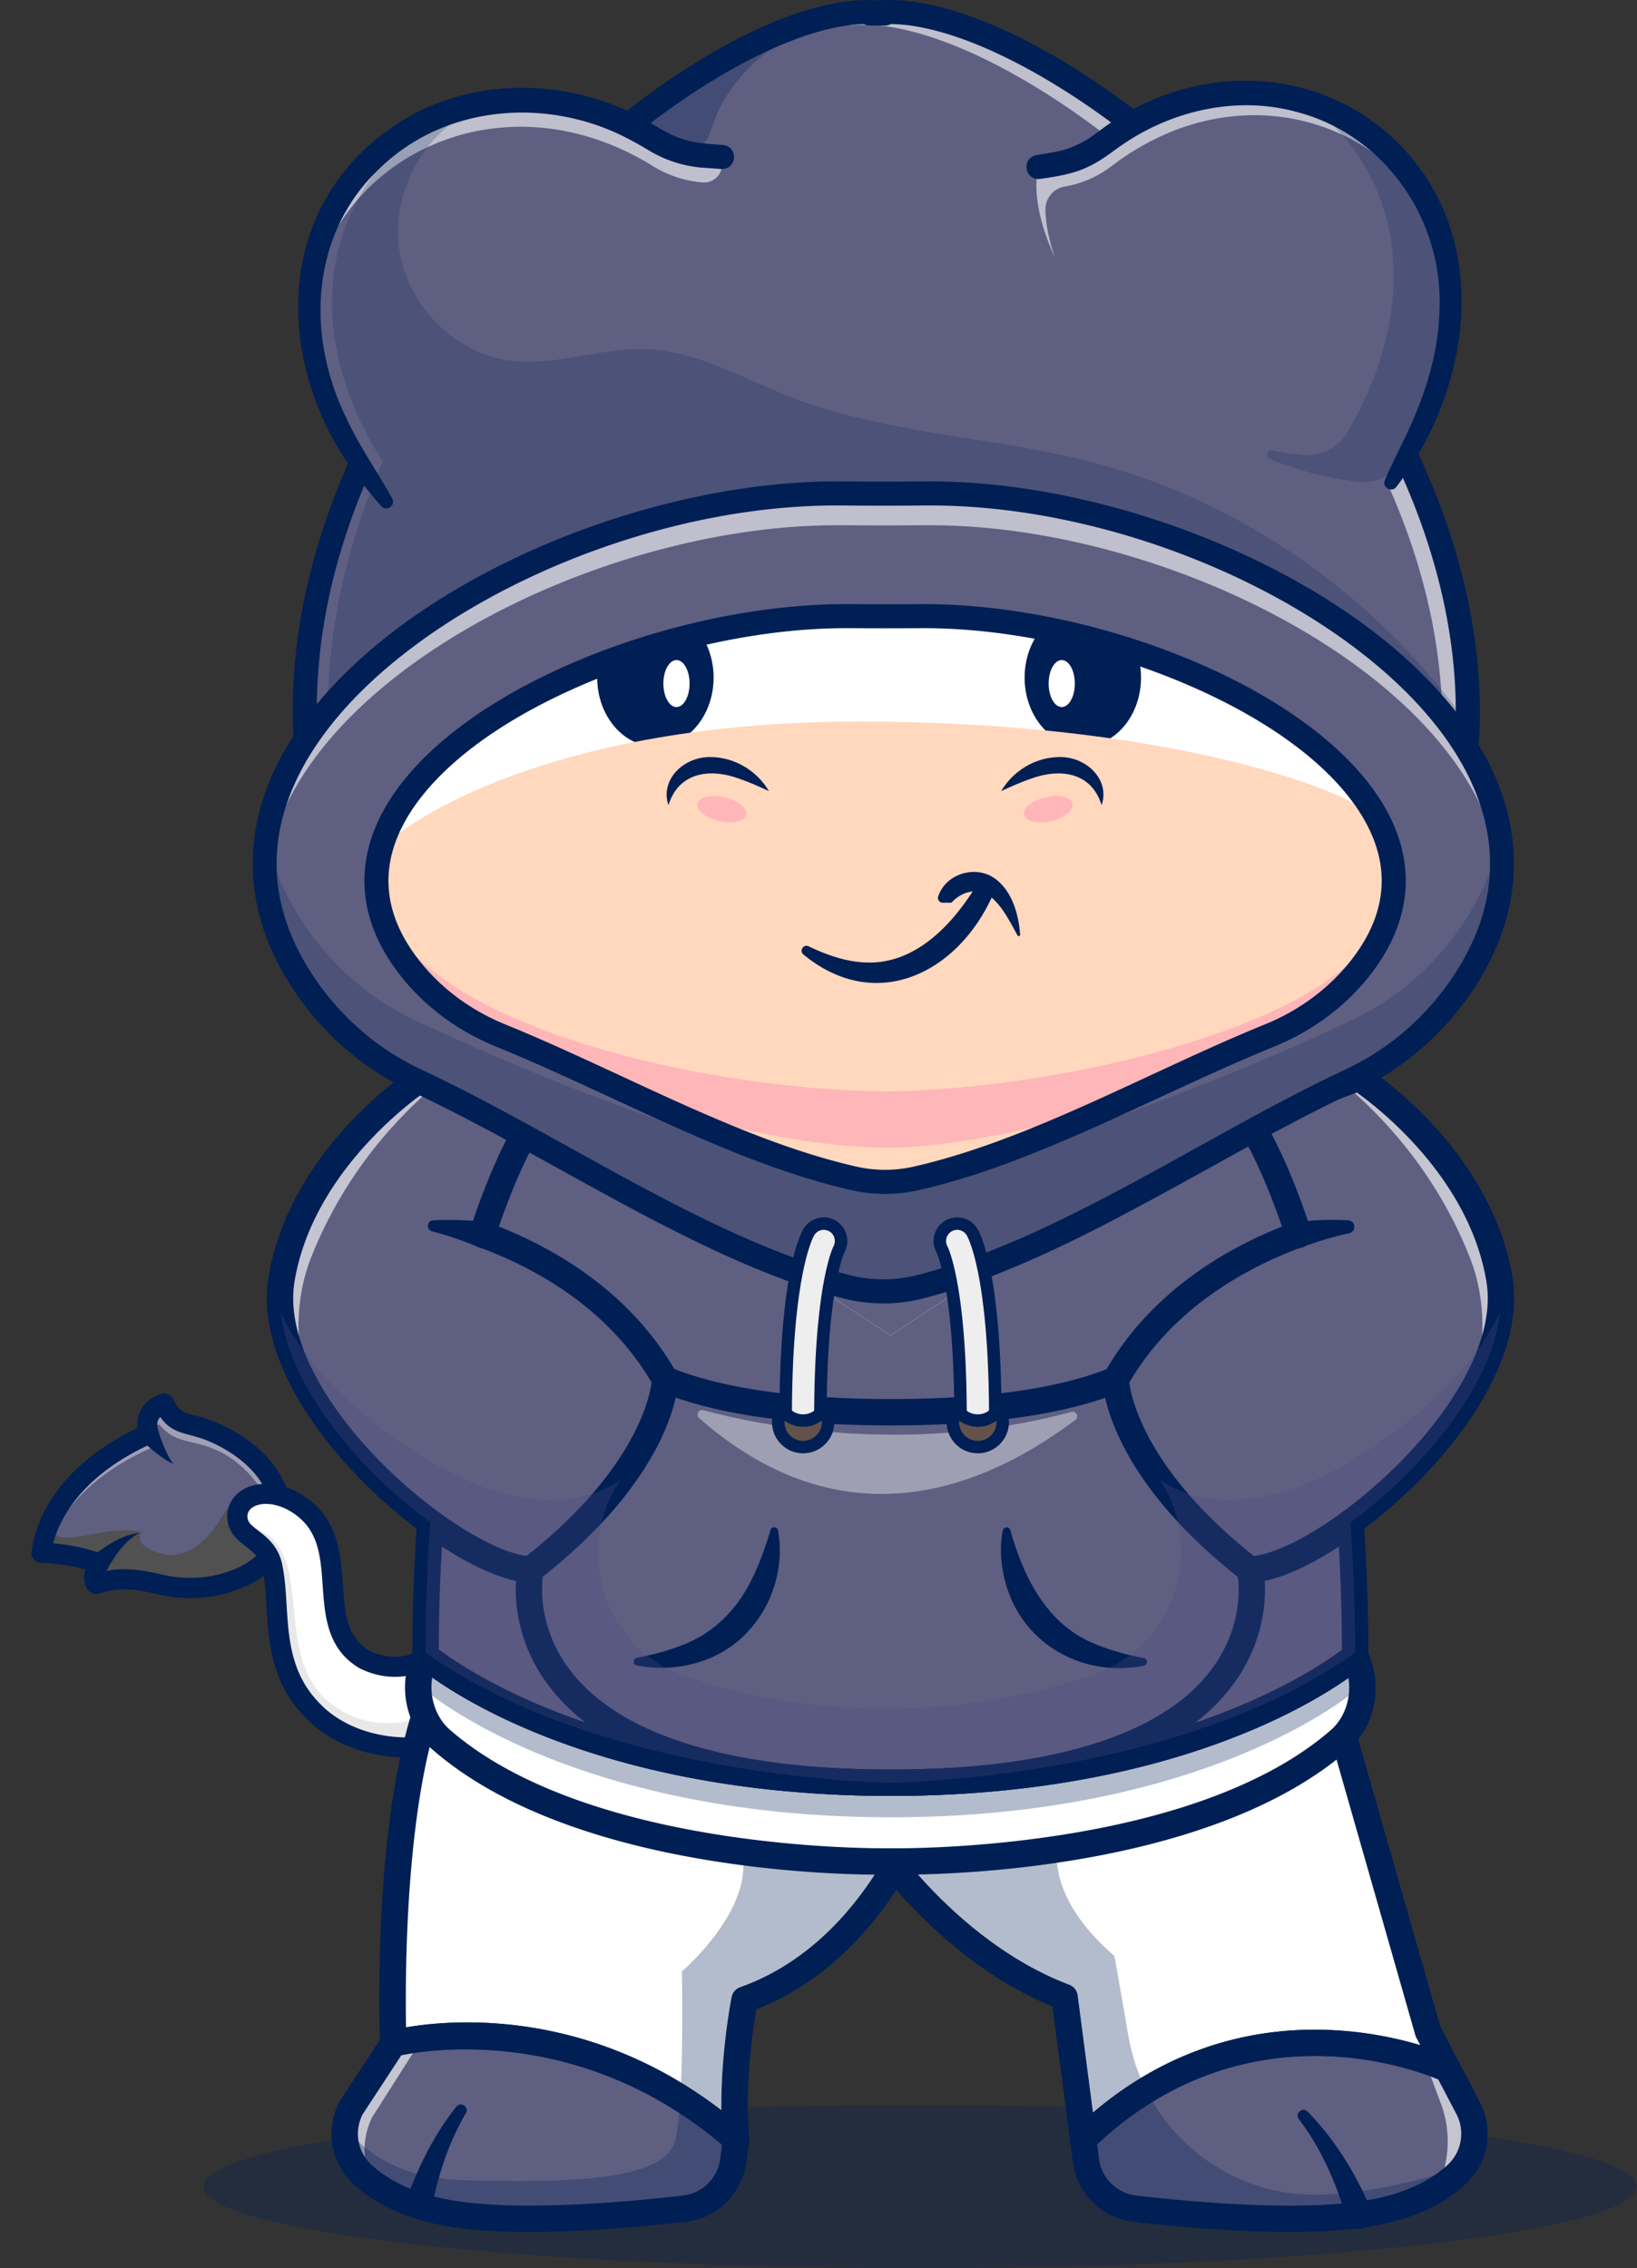 <svg xmlns="http://www.w3.org/2000/svg" width="433" height="600" fill="none"><rect width="100%" height="100%" fill="#333333" stroke="none"/><path fill="#C4612B" d="M58.108 379.626c12.468 6.116 16.248 14.952 16.533 20.73.226 4.575-.645 9.141-5.13 13.229-4.727 4.31-14.99 8.172-26.491 5.706-4.692-1.006-10.6-2.699-17.576-.268-1.006-1.329-.526-3.267.731-5.402-3.683-1.398-8.134-2.561-15.219-2.882-.072-.005 1.152-19.314 28.41-31.422-1.316-4.047.592-6.912 4.048-8.051 3.263 6.806 6.333 4.258 14.694 8.358z"/><path fill="#C4612B" d="M69.509 413.583c-4.724 4.308-14.988 8.175-26.485 5.706-4.68-.998-10.564-2.691-17.512-.292-.024.005-.054.015-.072.02a2.7 2.7 0 0 1-.356-.643c-.227-.615-.227-1.315-.058-2.077.195-.83.602-1.736 1.153-2.676-3.686-1.396-8.137-2.566-15.219-2.884-.005-.02.009-.428.126-1.144.015-.118.043-.247.07-.392q.131-.72.39-1.722c.039-.133.072-.274.115-.42.092-.303.186-.621.295-.964.046-.15.101-.306.157-.461.362-1.06.834-2.24 1.447-3.521 3.204-6.674 10.29-15.897 25.809-22.8-1.313-4.045.593-6.909 4.05-8.052 3.262 6.812 6.33 4.262 14.697 8.362 10.317 5.068 14.685 11.989 16.04 17.497l.01.013c.283 1.144.437 2.228.481 3.222.222 4.573-.645 9.139-5.132 13.226z"/><path fill="#5F5F82" d="M69.509 413.583c-4.724 4.308-14.988 8.175-26.485 5.706-4.68-.998-10.564-2.691-17.512-.292-.024.005-.054.015-.072.02a2.7 2.7 0 0 1-.356-.643c-.227-.615-.227-1.315-.058-2.077.195-.83.602-1.736 1.153-2.676-3.686-1.396-8.137-2.566-15.219-2.884-.005-.02.009-.428.126-1.144.015-.118.043-.247.07-.392q.131-.72.39-1.722c.039-.133.072-.274.115-.42.092-.303.186-.621.295-.964.046-.15.101-.306.157-.461.362-1.06.834-2.24 1.447-3.521 3.204-6.674 10.29-15.897 25.809-22.8-.038-.119-.075-.231-.106-.347-.428-1.494-.4-2.817-.016-3.944l.086-.236c.62-1.57 1.952-2.724 3.742-3.402q.17-.064.347-.123c3.261 6.811 6.329 4.262 14.696 8.362 10.317 5.068 14.685 11.988 16.04 17.497l.01.012a16.6 16.6 0 0 1 .481 3.223 22 22 0 0 1-.062 3.279c-.339 3.451-1.661 6.842-5.072 9.947z"/><path fill="#fff" d="M39.258 378.967q-.027.195-.032.412c.047-.019.096-.045.143-.064-.042-.116-.074-.235-.111-.348M74.58 403.638c-1.1-1.826-2.147-3.243-3.053-5.317-2.182-5.01-7.132-11.225-13.268-14.234-7.766-3.817-11.269-1.617-16.154-7.274-2.044.67-2.666.572-2.845 2.155-.428-1.494-.4-2.817-.015-3.943l.085-.237c.62-1.57 1.952-2.724 3.742-3.402.111-.036.223-.077.345-.116l.002-.007c3.261 6.811 6.33 4.262 14.696 8.362 10.318 5.068 14.686 11.989 16.04 17.497l.01.013a16.5 16.5 0 0 1 .482 3.222 22 22 0 0 1-.063 3.28zM13.558 402.112c-2.405 5.005-2.633 8.564-2.607 8.626.428.019.843.046 1.253.068a32 32 0 0 1 1.898-4.955c3.209-6.675 10.284-15.897 25.813-22.794-.474-1.456-.729-2.673-.692-3.68-15.424 6.892-22.469 16.087-25.663 22.733z" opacity=".4"/><path fill="#515151" d="M69.509 413.583c-4.724 4.308-14.988 8.175-26.485 5.706-4.68-.998-10.564-2.691-17.511-.292-.025.005-.055.015-.073.02a2.6 2.6 0 0 1-.356-.643c-.227-.615-.234-1.317-.058-2.077.195-.83.602-1.736 1.154-2.676-3.687-1.396-8.138-2.566-15.22-2.884-.005-.02.009-.428.126-1.144.015-.118.044-.247.07-.392q.131-.72.391-1.722c.038-.133.071-.274.114-.42.092-.303.186-.621.295-.964.046-.15.101-.306.157-.461.362-1.06.834-2.24 1.447-3.521-.144 3.438 1.42 4.943 4.81 4.641 6.782-.603 12.46-2.904 19.046-1.478-2.568 4.245 6.675 6.623 9.356 5.993 10.514-2.467 12.245-13.681 17.079-16.257 6.256-3.332 10.304 2.118 10.31 2.12a16.5 16.5 0 0 1 .482 3.222c.221 4.573-.646 9.139-5.133 13.227z"/><path fill="#001F54" d="M59.742 421.514c-5.065 1.357-11.017 1.725-17.28.385l-1.274-.281c-4.319-.959-9.214-2.046-14.866-.076a2.675 2.675 0 0 1-3-.906c-.836-1.102-1.5-2.855-.751-5.429-2.762-.83-6.392-1.561-11.734-1.803a2.67 2.67 0 0 1-2.5-2.17c-.035-.191.407-20.3 28-33.452-.383-4.139 1.935-7.623 6.247-9.044 1.282-.404 2.656.171 3.237 1.378 1.553 3.24 2.605 3.517 5.728 4.341 1.996.526 4.48 1.182 7.737 2.779 16.055 7.875 17.853 19.588 18.022 22.991.2 4.052-.203 10.05-5.996 15.332-2.704 2.465-6.73 4.662-11.565 5.958zm-31.59-5.963c5.584-1.049 10.456.034 14.192.864l1.235.272c10.334 2.215 19.756-1.074 24.137-5.071 3.23-2.945 4.506-6.273 4.265-11.13-.131-2.666-1.608-11.877-15.046-18.467-2.78-1.363-4.89-1.92-6.748-2.411-2.912-.769-5.496-1.45-7.784-4.76-.851.861-1.016 2.067-.503 3.644a2.664 2.664 0 0 1-1.453 3.259c-19.845 8.816-25.037 21.263-26.375 26.521 6.27.546 10.23 1.787 13.048 2.857a2.666 2.666 0 0 1 1.353 3.84q-.181.31-.32.58z"/><path fill="#001F54" d="M41.606 377.873c1.12 3.22 2.228 6.594 4.216 9.408-3.279-1.589-5.99-4.104-8.697-6.521l4.48-2.889zM24.122 411.921c3.774-2.935 7.935-5.864 12.764-6.432-3.913 2.117-6.51 6.095-8.659 9.833z"/><path fill="#fff" d="M128.052 416.993c-2.904 11.368-14.898 29.98-31.58 22.025-15.56-9.07-.65-32.589-19.675-42.274-7.772-3.603-13.91-.471-14.007 4.243-.123 5.909 7.346 5.754 9.154 12.978 2.549 11.179-1.056 26.73 10.86 38.661 13.319 13.858 44.253 14.754 60.386-10.293l-15.136-25.341z"/><path fill="#fff" d="M64.373 405.022c2.258 2.442 6.303 3.876 7.569 8.939 2.55 11.177-1.06 26.726 10.866 38.66 13.316 13.856 44.25 14.754 60.381-10.293l-15.134-25.343c-1.957 7.648-8.018 18.575-16.857 22.485-4.303 1.905-9.265 2.146-14.729-.458-15.555-9.071-.649-32.587-19.67-42.271-7.775-3.605-13.912-.47-14.009 4.237-.038 1.777.605 2.999 1.583 4.044"/><path fill="#E8E8E8" d="M71.942 413.966c2.55 11.176-1.06 26.726 10.866 38.659 13.316 13.857 44.25 14.754 60.381-10.292l-15.134-25.343c-1.957 7.648-8.018 18.575-16.857 22.485.224 2.551 1.007 5.878 3.23 9.159 3.707 5.47-15.56 12.658-28.388.759-13.822-12.829-2.596-39.541-18.438-44.951-1.2-.408-2.267-.183-3.228.58 2.258 2.442 6.303 3.876 7.569 8.94z"/><path fill="#001F54" d="M119.163 463.444a44.3 44.3 0 0 1-7.206 1.3c-11.963 1.16-23.871-2.777-31.075-10.273-9.142-9.152-9.814-20.08-10.406-29.721-.226-3.686-.442-7.168-1.132-10.194-.66-2.635-2.34-3.929-4.286-5.431-2.238-1.726-5.025-3.875-4.936-8.196.057-2.758 1.507-5.224 3.974-6.766 3.596-2.246 8.76-2.185 13.818.161 11.437 5.821 12.143 15.941 12.765 24.872.52 7.434.967 13.861 7.037 17.463 4.375 2.056 8.651 2.137 12.707.236 7.3-3.418 13.093-12.932 15.041-20.563l5.164 1.318c-2.188 8.571-8.737 19.759-17.945 24.07-5.527 2.584-11.527 2.482-17.363-.301a3 3 0 0 1-.195-.103c-8.597-5.011-9.218-13.905-9.765-21.751-.6-8.608-1.12-16.042-9.777-20.451-3.935-1.822-7.07-1.425-8.665-.432-.657.41-1.443 1.151-1.468 2.354-.03 1.499.718 2.212 2.862 3.865 2.15 1.657 5.093 3.926 6.214 8.411.799 3.505 1.028 7.196 1.268 11.105.562 9.125 1.141 18.557 8.894 26.32 6.138 6.386 16.375 9.705 26.755 8.696 12.078-1.169 22.554-7.758 29.505-18.549l4.481 2.887c-6.441 10.001-15.601 16.811-26.266 19.668z"/><path fill="#001F54" d="M243.321 600c104.653 0 189.49-9.666 189.49-21.589s-84.837-21.589-189.49-21.589c-104.652 0-189.49 9.666-189.49 21.589S138.67 600 243.321 600" opacity=".3"/><path fill="#001F54" d="M286.494 569.434c-.927 0-1.85-.367-2.537-1.094a3.486 3.486 0 0 1 .141-4.931 3.494 3.494 0 0 1 4.938.137 3.484 3.484 0 0 1-.138 4.928l-.007.008a3.48 3.48 0 0 1-2.395.952z"/><path fill="#5F5F82" d="m194.689 565.944-.727 5.592a14.754 14.754 0 0 1-12.946 12.742c-15.751 1.809-44.158 4.281-61.986 1.233-11.248-1.919-18.422-6.044-22.932-10.079-5.032-4.495-6.358-11.849-3.222-17.828l11.145-17.024s47.23-12.614 90.668 25.364"/><path fill="#fff" d="m98.354 560.204 13.347-20.959c-4.869.584-7.677 1.332-7.677 1.332L92.879 557.6c-3.137 5.979-1.809 13.333 3.222 17.828a34 34 0 0 0 3.873 2.986c-4.22-5.088-4.564-11.716-1.618-18.21z" opacity=".64"/><path fill="#5F5F82" d="M385.085 575.432c-4.51 4.037-11.683 8.159-22.924 10.079-17.836 3.048-46.243.576-61.994-1.233a14.74 14.74 0 0 1-12.938-12.742l-.727-5.601c44.236-42.687 95.574-18.975 96.427-18.58l.008.008 5.37 10.237c3.137 5.979 1.817 13.333-3.222 17.828z"/><path fill="#fff" d="m388.31 557.601-5.37-10.237-.008-.008c-.17-.078-2.347-1.083-6.067-2.302l4.356 11.681c2.741 7.355 2.114 16.165-1.391 22.556a35 35 0 0 0 5.258-3.861c5.04-4.495 6.358-11.85 3.222-17.829" opacity=".64"/><path fill="#fff" d="M382.931 547.357c-.853-.395-52.192-24.109-96.428 18.58l-4.914-37.641c-23.651-8.934-40.461-28.674-44.923-34.33-8.16 13.909-21.068 28.39-39.719 35.01 0 0-3.846 19.432-2.259 36.969-43.438-37.98-90.668-25.364-90.668-25.364s-2.875-71.924 14.393-101.009c13.784-23.231 234.664 11.636 234.664 11.636l24.655 86.236 5.197 9.913z"/><path fill="#001F54" d="M387.213 573.084a15 15 0 0 1-2.125 2.346c-4.51 4.037-11.684 8.16-22.925 10.079-17.836 3.049-46.243.577-61.993-1.232a14.744 14.744 0 0 1-12.939-12.742l-.727-5.602-4.914-37.64c-23.651-8.935-40.461-28.675-44.923-34.331-8.16 13.91-21.068 28.39-39.719 35.01 0 0-3.846 19.433-2.259 36.969l-.727 5.592a14.756 14.756 0 0 1-12.946 12.742c-15.751 1.809-44.158 4.281-61.986 1.232-11.248-1.919-18.422-6.043-22.932-10.078a14.73 14.73 0 0 1-4.802-12.798c5.199 6.746 14.448 13.57 30.674 14.076 32.663 1.019 54.284-.506 56.701-10.768s1.691-44.417 1.691-44.417 40.657-34.646-6.595-49.933c-21.124-6.834-43.225-13.341-61.22-18.445 1.643-5.103 3.579-9.716 5.871-13.579 12.022-20.271 181.652 3.68 224.759 10.126l-52.104 18.682s-28.437 20.987 3.72 49.085l3.721 21.335c4.311 24.721 26.144 42.737 51.218 41.758 10.253-.401 22.608-2.602 37.483-7.473z" opacity=".3"/><path fill="#001F54" d="M140.06 590.429c-7.812 0-15.338-.408-21.619-1.482-10.224-1.746-18.525-5.418-24.671-10.918a18.196 18.196 0 0 1-3.986-22.051q.078-.149.17-.29l11.145-17.023a3.5 3.5 0 0 1 2.019-1.459c2.003-.534 49.537-12.651 93.865 26.11a3.49 3.49 0 0 1 1.164 3.077l-.727 5.592a18.214 18.214 0 0 1-16.008 15.758c-10.289 1.181-26.347 2.688-41.354 2.688zm-44.167-31.068a11.23 11.23 0 0 0 2.53 13.465c5.155 4.613 12.284 7.723 21.193 9.241 17.493 2.994 45.726.496 61.002-1.259a11.244 11.244 0 0 0 9.884-9.728l.483-3.724c-37.206-31.503-77.296-25.23-84.819-23.689l-10.273 15.692zM356.163 586.986c-2.596-9.327-6.677-18.597-12.576-26.358-1.19-1.499.922-3.39 2.276-2.031 7.389 7.511 12.832 16.548 16.939 26.245 1.679 4.665-5.267 6.921-6.641 2.144z"/><path fill="#001F54" d="M107.455 582.031c3.201-8.886 7.351-17.368 13.269-24.744 1.184-1.446 3.443.119 2.505 1.733-4.482 7.573-7.279 16.233-9.026 24.799-1.114 4.825-8.169 2.968-6.748-1.79zM341.127 590.43c-15.01 0-31.066-1.505-41.355-2.688a18.21 18.21 0 0 1-16.001-15.756l-.727-5.603a3.5 3.5 0 0 1 1.038-2.961c45.469-43.877 98.095-20.263 100.316-19.234q.517.239.931.629c.28.265.522.582.702.923l5.37 10.238a18.19 18.19 0 0 1-3.985 22.05c-6.147 5.5-14.444 9.174-24.664 10.918-6.281 1.074-13.813 1.483-21.623 1.483zm-50.936-23.185.5 3.842a11.24 11.24 0 0 0 9.876 9.724c15.274 1.754 43.51 4.251 61.008 1.259 8.905-1.52 16.033-4.63 21.184-9.241l.004-.004a11.22 11.22 0 0 0 2.455-13.604l-4.804-9.157c-7.492-3.129-51.335-19.097-90.223 17.179z"/><path fill="#001F54" d="M194.689 569.431a3.5 3.5 0 0 1-2.299-.862c-41.436-36.229-87.019-24.741-87.477-24.62a3.492 3.492 0 0 1-4.382-3.234c-.118-2.978-2.715-73.296 14.879-102.93 2.677-4.512 10.266-9.691 45.453-9.691h.031c20.152 0 47.195 1.719 80.373 5.107 56.387 5.756 111.801 14.467 112.354 14.555a3.49 3.49 0 0 1 2.811 2.487l24.555 85.893 5.031 9.596a3.49 3.49 0 0 1-4.556 4.787c-2.041-.944-50.471-22.672-92.538 17.924a3.48 3.48 0 0 1-3.575.782 3.49 3.49 0 0 1-2.307-2.843l-4.647-35.597c-19.587-7.988-34.342-22.835-41.315-30.865-7.444 11.417-19.366 24.733-37.048 31.626-.883 5.231-3.108 20.375-1.867 34.081a3.49 3.49 0 0 1-3.475 3.802zm41.975-78.956a3.49 3.49 0 0 1 2.739 1.328c4.438 5.624 20.685 24.641 43.418 33.228a3.49 3.49 0 0 1 2.227 2.812l4.052 31.028c33.745-28.701 70.22-22.733 86.568-17.849l-1.028-1.961a3.6 3.6 0 0 1-.266-.662l-24.04-84.09c-10.828-1.668-59.941-9.077-109.801-14.167-103.592-10.573-117.368-1.75-119.121 1.205-14.215 23.945-14.289 79.397-14.011 94.963 12.185-2.097 48.103-5.17 83.419 21.947-.18-15.176 2.567-29.271 2.705-29.964a3.48 3.48 0 0 1 2.255-2.61c19.032-6.755 31.101-21.937 37.875-33.485a3.49 3.49 0 0 1 3.009-1.723"/><path fill="#fff" d="M235.526 422.232c59.889 0 108.438-39.651 108.438-88.562s-48.549-88.561-108.438-88.561-108.439 39.65-108.439 88.561 48.55 88.562 108.439 88.562"/><path fill="#5F5F82" d="M396.81 347.015c-2.125 20.175-21.344 42.325-39.59 55.739.757 10.584 1.207 22.039 1.224 34.416v.964s-38.612 33.461-122.803 33.461h-.15c-84.287-.04-122.922-33.572-122.922-33.572v-.83c.031-12.393.473-23.872 1.248-34.472-12.292-9.037-25.017-22.046-32.663-35.744-3.642-6.525-6.13-13.216-6.857-19.7-.347-3.049-.307-6.059.189-8.982 5.584-33.011 37.293-53.249 37.293-53.249.964.317 2.322.783 4.085 1.439 4.93 1.824 13.019 5.118 24.519 10.695 20.452 9.922 51.709 27.087 95.155 56.093 43.469-28.976 74.736-46.092 95.203-55.998 15.751-7.623 25.097-10.964 28.699-12.133 2.299 1.509 31.786 21.438 37.151 53.155.482 2.844.538 5.758.221 8.72z"/><path fill="#fff" d="M186.049 373.048c13.666 3.715 53.506 12.271 97.326.46 1.301-.351 2.129 1.347 1.045 2.146-15.373 11.33-55.724 37.919-99.491-.515-.967-.849-.122-2.429 1.12-2.091" opacity=".4"/><path fill="#fff" d="M115.862 286.482c-10.142 8.414-24.551 23.415-33.508 45.999-4.59 11.565-4.053 23.548-1.2 34.497-3.642-6.525-6.13-13.216-6.857-19.7-.347-3.049-.307-6.059.189-8.982 5.584-33.011 37.293-53.248 37.293-53.248.964.316 2.322.782 4.085 1.438zM355.211 286.482c10.144 8.414 24.551 23.415 33.508 45.999 4.59 11.565 4.052 23.548 1.2 34.497 3.642-6.525 6.13-13.216 6.857-19.7.347-3.049.307-6.059-.189-8.982-5.584-33.011-37.293-53.248-37.293-53.248-.964.316-2.322.782-4.085 1.438z" opacity=".64"/><path fill="#001F54" d="M205.781 404.8c1.845 10.075-1.663 20.758-9.058 27.947-7.381 7.221-18.471 9.766-28.277 7.816a1.014 1.014 0 0 1 0-1.994c4.615-.929 8.993-2.064 12.983-3.775 8.089-3.369 13.842-9.558 17.601-17.393 1.927-3.89 3.436-8.177 4.756-12.603.21-1.05 1.793-1.057 1.994 0z"/><path fill="#5F5F82" d="M361.143 284.61s-.561.15-1.706.528c-3.601 1.17-12.946 4.51-28.699 12.134-20.466 9.905-51.731 27.024-95.202 55.998-43.447-29.007-74.704-46.173-95.156-56.094-15.617-7.575-24.946-10.931-28.603-12.133a37 37 0 0 0-1.794-.553s.086-19.977 31.361-10.318c36.984 11.43 94.199 56.75 94.199 56.757.008-.007 57.263-45.27 94.247-56.661 31.282-9.637 31.353 10.34 31.353 10.34z"/><path fill="#001F54" d="M235.535 344.168a3.5 3.5 0 0 1-1.939-.587c-44.806-29.917-76.252-34.295-94.741-43.265-15.594-7.567-24.895-10.882-28.169-11.958a35 35 0 0 0-1.61-.498 3.5 3.5 0 0 1-2.585-3.385c0-.318.111-7.849 6.67-12.666 6.355-4.668 16.182-4.994 29.212-.971 15.667 4.842 36.489 15.98 61.889 33.102a636 636 0 0 1 23.848 16.926c3.47 2.585 5.837 4.35 7.451 5.617 11.151-8.646 59.711-45.236 93.2-55.551 13.032-4.014 22.857-3.68 29.212.992 6.556 4.821 6.657 12.353 6.659 12.669a3.49 3.49 0 0 1-2.584 3.383c-.057.015-.557.155-1.514.471-3.263 1.059-12.504 4.331-28.276 11.962-18.54 8.972-50.036 13.339-94.789 43.17a3.5 3.5 0 0 1-1.934.585zm-121.582-62.074c4.651 1.589 13.751 5.056 27.949 11.945 18.418 8.934 49.524 13.112 93.635 42.448 35.404-23.509 66.914-29.401 93.68-42.356 14.564-7.05 23.804-10.503 27.959-11.918-.485-1.466-1.458-3.312-3.417-4.722-4.426-3.188-12.359-3.148-22.943.112-35.996 11.086-92.17 55.321-93.099 56.055a3.49 3.49 0 0 1-4.382-.023c-1.232-.98-56.994-44.991-93.024-56.127-10.581-3.268-18.515-3.314-22.943-.13-1.958 1.408-2.933 3.251-3.419 4.714z"/><path fill="#fff" d="M354.255 460.352c-38.992 33.826-118.774 32.065-118.774 32.065s-79.774 1.69-118.743-32.173c-6.052-5.27-7.891-14.574-4.266-22.039q.048-.096.096-.182s38.634 33.534 122.921 33.572c84.294.04 122.954-33.461 122.954-33.461l.095.189c3.617 7.465 1.778 16.77-4.281 22.031z"/><path fill="#001F54" d="M112.473 447.347q.048-.096.096-.181s38.635 33.533 122.921 33.571c84.294.04 122.954-33.461 122.954-33.461l.095.189a18.3 18.3 0 0 1 1.278 3.589c1.021-4.165.668-8.711-1.278-12.729l-.095-.189s-38.66 33.501-122.954 33.461c-84.286-.04-122.921-33.572-122.921-33.572q-.048.086-.096.182c-1.951 4.019-2.306 8.569-1.284 12.74a18.3 18.3 0 0 1 1.284-3.598z" opacity=".3"/><path fill="#001F54" d="M238.03 495.927c-1.322 0-2.192-.013-2.55-.021-4.266.084-81.761 1.097-121.031-33.029-7.265-6.327-9.415-17.344-5.115-26.198.086-.172.145-.286.204-.389a3.49 3.49 0 0 1 5.315-.905c.374.323 38.855 32.681 120.636 32.719h.145c81.698 0 120.146-32.288 120.525-32.614a3.5 3.5 0 0 1 2.961-.778 3.49 3.49 0 0 1 2.436 1.85l.1.199c4.315 8.9 2.155 19.913-5.115 26.226-35.998 31.229-104.067 32.94-118.513 32.94zm-2.55-7.001h.076c.786.017 78.897 1.324 116.41-31.21 3.814-3.31 5.54-8.764 4.699-13.849-12.029 8.488-50.797 31.214-121.027 31.214h-.153c-70.329-.033-109.129-22.825-121.154-31.326-.84 5.073.883 10.535 4.697 13.854 37.513 32.601 115.591 31.338 116.377 31.317zM235.536 344.739a3.5 3.5 0 0 1-1.939-.588c-42.566-28.42-73.074-33.136-91.869-42.429-2.189 3.924-6.43 12.391-10.808 25.896a3.489 3.489 0 1 1-6.639-2.152c6.635-20.468 12.946-29.862 13.211-30.253a3.49 3.49 0 0 1 4.407-1.176c18.418 8.935 49.525 13.685 93.635 43.021 35.404-23.51 66.914-29.973 93.68-42.929a3.49 3.49 0 0 1 4.407 1.179c.265.389 6.547 9.758 13.154 30.16a3.49 3.49 0 1 1-6.637 2.148c-4.356-13.448-8.572-21.886-10.754-25.804-18.844 9.294-49.397 13.997-91.914 42.337a3.5 3.5 0 0 1-1.936.586z"/><path fill="#001F54" d="M235.637 475.084h-.148c-44.452-.021-74.557-9.455-89.479-28.039-12.605-15.699-9.209-31.931-9.059-32.614a3.5 3.5 0 0 1 1.267-2.003c33.207-25.82 34.214-47.363 34.22-47.577a3.52 3.52 0 0 1 1.589-2.838 3.49 3.49 0 0 1 3.226-.315c13.538 5.561 33.146 8.387 58.28 8.4h.16c25.059 0 44.612-2.806 58.126-8.345a3.48 3.48 0 0 1 3.247.319 3.49 3.49 0 0 1 1.565 2.863c.006.189.994 21.732 34.182 47.585a3.5 3.5 0 0 1 1.263 2.003c.15.683 3.537 16.918-9.083 32.606-14.921 18.547-44.988 27.955-89.354 27.955zm-92.052-57.997c-.443 3.567-.929 14.734 7.976 25.724 13.391 16.528 42.412 25.275 83.932 25.294h.139c41.445 0 70.422-8.717 83.811-25.213 8.907-10.976 8.436-22.133 7.995-25.719-26.218-20.767-33.228-39.078-35.103-47.409-14.049 4.853-33.071 7.311-56.644 7.311h-.162c-23.649-.012-42.725-2.486-56.801-7.366-1.881 8.331-8.905 26.634-35.141 47.376z"/><path fill="#001F54" d="M267.251 404.832c3.548 12.527 9.701 24.943 22.334 30.018 3.99 1.717 8.37 2.857 12.987 3.79 1.066.193 1.066 1.813-.008 1.992-15.703 3.137-31.551-5.292-36.298-20.942a33.5 33.5 0 0 1-1.419-7.392c-.177-2.498-.124-4.957.412-7.466.118-.549.658-.9 1.208-.782.408.088.696.403.786.784zM140.36 418.666h-.1c-7.045-.199-17.439-4.985-28.512-13.136a3.49 3.49 0 0 1 4.137-5.62c9.662 7.112 19.077 11.626 24.57 11.781a3.49 3.49 0 0 1-.095 6.977zM175.929 368.412a3.49 3.49 0 0 1-3.039-1.77c-11.695-20.665-31.732-31.431-46.483-36.824a3.49 3.49 0 1 1 2.396-6.555c15.852 5.795 37.421 17.427 50.162 39.939a3.49 3.49 0 0 1-3.034 5.21z"/><path fill="#001F54" d="M114.853 322.806c4.634-.235 9.302.005 13.948.461a3.563 3.563 0 0 1 3.184 3.9c-.321 2.77-3.234 3.964-5.58 2.654-3.911-1.591-8.028-3.049-12.103-4.075-1.807-.51-1.296-3.068.551-2.94"/><path fill="#001F54" d="M235.64 475.085h-.152c-84.615-.04-123.589-33.022-125.207-34.426a3.5 3.5 0 0 1-1.202-2.636c.008-11.558.385-22.867 1.122-33.644-22.499-17.058-43.006-43.905-39.156-66.665 5.777-34.145 37.509-54.748 38.856-55.608a3.5 3.5 0 0 1 2.965-.374c4.233 1.391 13.637 4.838 29.039 12.309 18.418 8.934 49.524 12.158 93.634 41.495 35.405-23.51 66.914-28.447 93.681-41.403 16.161-7.82 25.763-11.214 29.141-12.311a3.49 3.49 0 0 1 2.992.4c3.373 2.213 33.11 22.579 38.677 55.49 3.855 22.766-16.673 49.628-39.198 66.697.738 10.888 1.108 22.224 1.101 33.726a3.5 3.5 0 0 1-1.204 2.635c-1.618 1.402-40.571 34.313-125.087 34.313zM116.06 436.34c7.102 5.386 45.638 31.732 119.43 31.767h.145c73.7 0 112.201-26.275 119.315-31.658-.03-11.428-.438-22.673-1.213-33.444a3.49 3.49 0 0 1 1.414-3.062c20.703-15.217 41.424-40.817 37.997-61.065-4.588-27.133-28.208-45.554-34.254-49.873-4.207 1.457-12.969 4.796-26.633 11.41-18.54 8.972-50.036 12.385-94.789 42.216a3.49 3.49 0 0 1-3.873 0c-44.806-29.916-76.253-33.341-94.741-42.311-13.526-6.561-22.318-9.929-26.547-11.407-5.947 4.231-29.773 22.708-34.386 49.965-3.423 20.242 17.277 45.827 37.957 61.032a3.5 3.5 0 0 1 1.414 3.066c-.778 10.663-1.192 21.879-1.234 33.366z"/><path fill="#001F54" d="M330.713 418.666a3.488 3.488 0 0 1-.097-6.977c5.491-.155 14.89-4.657 24.534-11.748a3.489 3.489 0 1 1 4.135 5.622c-11.052 8.129-21.429 12.904-28.47 13.103zM359.434 288.626a3.47 3.47 0 0 1-1.933-.585l-.122-.082a3.49 3.49 0 0 1 3.831-5.832l.162.106a3.49 3.49 0 0 1-1.938 6.393M295.142 368.411a3.491 3.491 0 0 1-3.033-5.21c12.738-22.508 34.304-34.142 50.154-39.937a3.49 3.49 0 0 1 2.396 6.555c-14.747 5.393-34.783 16.159-46.476 36.82a3.49 3.49 0 0 1-3.039 1.77z"/><path fill="#001F54" d="M356.861 326.234c-4.377.915-8.809 2.335-13.027 3.89-5.044 1.549-6.793-6.046-1.572-6.855 4.783-.469 9.587-.712 14.36-.443 2.001.119 2.188 3.02.24 3.408z"/><path fill="#4C4C7F" d="M357.217 402.755c.757 10.585 1.207 22.039 1.224 34.417-46.163 32.837-119.01 34.361-122.803 34.424h-.15s-75.509-.702-122.922-34.401c.031-12.393.473-23.873 1.248-34.472-18.153-13.351-37.261-35.358-39.52-55.445 4.535 9.408 12.717 20.143 27.119 31.044 41.329 31.282 62.263 13.461 62.965 12.843l-.126.185c-12.788 18.611-4.676 44.387 16.598 51.955 32.797 11.668 75.148 11.749 108.941-.57 21.013-7.66 29.26-32.969 16.817-51.553l-.011-.017c.704.616 21.636 18.437 62.965-12.843 14.535-10.997 22.735-21.835 27.245-31.305-2.125 20.175-21.344 42.324-39.59 55.738" opacity=".3"/><path fill="#fff" d="M246.961 289.115c-.948-.015-1.903-.041-2.851-.064-2.787-.055-5.582-.086-8.361.017q-5.675.226-11.172.286h-.048c-23.721.239-44.791-1.896-62.803-6.61-40.889-10.654-65.996-34.551-70.535-73.927-1.713-14.827-.502-31.844 3.877-51.177.343-1.497.7-3.003 1.25-4.444 21.643-164.68 245.661-165.477 271.764-3.949.677 4.172 1.975 8.241 2.62 12.421 12.017 76.961-6.927 127.063-123.742 127.447z"/><path fill="#fff" d="M97.331 170.535c.34-1.496.7-3.003 1.248-4.439C120.22 1.409 344.243.616 370.347 162.14c.346 2.141.855 4.256 1.356 6.37a325 325 0 0 0-.993-6.846c-.651-4.179-1.946-8.248-2.621-12.424-26.102-161.524-250.128-160.729-271.768 3.956-.548 1.436-.91 2.943-1.248 4.439-5.636 24.869-6.01 45.898-1.69 63.364-1.59-14.66-.366-31.436 3.948-50.464" opacity=".6"/><path fill="#001F54" d="M246.961 265.483c-3.736-.074-7.483-.175-11.215-.04-84.439 3.044-138.215-19.205-144.639-73.863-7.4 71.92 48.923 100.969 144.639 97.517 3.732-.135 7.479-.035 11.215.04 105.205-.314 131.017-37.347 126.338-95.888-4.287 44.686-36.116 71.965-126.338 72.234" opacity=".2"/><path fill="#001F54" d="M220.94 293.351c-55.099 0-93.813-13-115.207-38.725-19.148-23.026-24.042-55.953-14.541-97.867.328-1.448.693-2.983 1.243-4.519 5.232-39.09 22.149-71.807 48.939-94.633 24.17-20.591 55.552-32.2 88.366-32.685 33.003-.485 65.002 10.27 90.104 30.29 27.849 22.212 45.893 54.507 52.176 93.399.309 1.908.759 3.806 1.237 5.815.506 2.138 1.031 4.349 1.388 6.63 7.181 46.027 2.339 75.981-15.7 97.124-19.891 23.314-56.517 34.734-111.966 34.916q-.05 0-.1-.002l-1.135-.025c-3.246-.073-6.605-.148-9.836-.02a379 379 0 0 1-14.966.303zm10.899-260.483q-.994 0-1.983.015c-56.708.839-118.771 38.527-129.587 120.837-.04.308-.116.611-.228.901-.46 1.201-.775 2.529-1.085 3.897-8.924 39.374-4.584 69.996 12.899 91.016 19.808 23.818 56.437 35.855 108.977 35.857 4.791 0 9.704-.1 14.76-.3 3.479-.136 6.963-.058 10.33.017l1.078.023c52.964-.18 87.598-10.687 105.885-32.122 16.398-19.218 20.682-47.199 13.89-90.727-.308-1.972-.775-3.939-1.268-6.018-.49-2.06-.995-4.191-1.35-6.384-13.098-81.049-75.539-117.01-132.319-117.01z"/><path fill="#001F54" d="M173.359 197.479c8.502 0 15.395-8.161 15.395-18.229s-6.893-18.228-15.395-18.228-15.394 8.161-15.394 18.228 6.892 18.229 15.394 18.229"/><path fill="#fff" d="M178.933 187.041c1.913 0 3.464-2.783 3.464-6.217s-1.551-6.216-3.464-6.216-3.464 2.783-3.464 6.216 1.551 6.217 3.464 6.217"/><path fill="#001F54" d="M286.411 197.479c8.502 0 15.394-8.161 15.394-18.229s-6.892-18.228-15.394-18.228-15.394 8.161-15.394 18.228 6.892 18.229 15.394 18.229"/><path fill="#fff" d="M280.838 187.041c1.913 0 3.464-2.783 3.464-6.217s-1.551-6.216-3.464-6.216-3.464 2.783-3.464 6.216 1.551 6.217 3.464 6.217"/><path fill="#FFD8BE" d="M346.233 272.081s-21.332 17.786-111.663 40.799c-17-1.757-61.512-16.1-109.154-40.799-17.523-9.958-32.528-35.036-22.702-49.344 8.896-7.937 47.122-31.86 124.769-31.86 79.556 0 127.52 17.341 136.408 25.278 15.167 23.561-17.658 55.926-17.658 55.926"/><path fill="#FFB6B8" d="M359.067 252.576c-.79 3.385-2.294 6.738-4.671 10.012-19.157 20.407-86.056 41.04-120.051 41.04-43.529-.585-102.721-23.809-120.045-41.038-2.376-3.274-3.881-6.622-4.67-10.012 22.082 22.234 79.706 35.563 124.715 36.169 45.008-.606 105.985-15.503 124.722-36.171M197.332 215.628c.478-1.718-2.007-3.814-5.549-4.682s-6.801-.179-7.279 1.539 2.007 3.814 5.55 4.682 6.801.179 7.278-1.539"/><path fill="#001F54" d="M176.816 212.988c-2.268-6.575 3.795-12.719 10.952-12.724 6.633-.028 12.54 3.76 15.599 8.992-2.769-1.261-5.337-2.424-7.928-3.292-7.942-2.889-16.005-1.509-18.623 7.024"/><path fill="#FFB6B8" d="M278.151 217.167c3.542-.868 6.027-2.964 5.549-4.682s-3.736-2.407-7.278-1.539c-3.543.868-6.027 2.964-5.55 4.682s3.737 2.407 7.279 1.539"/><path fill="#001F54" d="M291.385 212.988c-2.621-8.538-10.683-9.911-18.624-7.023-2.59.868-5.158 2.03-7.927 3.292 3.059-5.233 8.966-9.02 15.598-8.993 7.156.002 13.223 6.153 10.953 12.724"/><path fill="#5F5F82" d="M388.214 191.585a115 115 0 0 1-.167 4.014c-101.454-63.912-203.793-68.258-307.215 0-1.41-25.092 4.379-49.757 14.571-72.625 5.12-11.497 11.356-22.529 18.347-32.938 15.13-22.544 33.818-42.124 52.452-56.957 24.987-19.904 49.871-31.26 65.948-29.76 45.357-4.092 158.723 88.145 156.064 188.268z"/><g fill="#fff" opacity=".6"><path d="M80.796 194.629c.015.325.018.648.037.971 11.142-7.353 22.27-13.859 33.389-19.545-11.13 5.359-22.272 11.546-33.426 18.572zM232.151 3.32c-9.737-.909-22.709 2.907-36.975 10.475 11.588-5.322 22.047-7.891 30.225-7.13 44.847-4.047 156.17 86.086 156.092 184.899a410 410 0 0 1 6.555 4.036c.08-1.342.135-2.673.166-4.014C390.874 91.463 277.508-.773 232.151 3.319"/></g><path fill="#001F54" d="M388.047 198.787a3.2 3.2 0 0 1-1.698-.49c-104.595-65.895-203.957-65.907-303.76-.037a3.186 3.186 0 0 1-4.934-2.481c-1.59-28.381 5.564-57.73 21.258-87.233 16.813-31.602 38.91-54.866 54.49-68.817C182.354 13.802 212.826-1.44 232.14.122c20.808-1.715 53.561 14.743 84.565 42.69 49.61 44.718 77.468 101.903 74.522 152.972a3.18 3.18 0 0 1-3.179 3.001zm-155.344-55.946c.838 0 1.671.003 2.509.013 49.148.522 99.533 16.378 149.845 47.145.634-47.766-26.196-100.608-72.62-142.454-27.847-25.102-57.745-40.973-76.792-41.18-.456.25-.979.394-1.533.394h-3.98c-.545 0-1.06-.139-1.51-.38-17.582.328-45.147 14.971-70.97 38.097-17.884 16.014-74.918 72.92-73.833 145.391 48.882-31.215 98.935-47.026 148.885-47.026z"/><path fill="#5F5F82" d="m367.841 127.9 3.856-6.79c40.073-69.875-28.571-122.35-80.013-83.117-3.697 2.82-7.935 4.69-12.399 5.427l-4.627.763c-5.833 25.673 38.222 83.719 93.183 83.719z"/><path fill="#fff" d="M276.53 55.48a6.12 6.12 0 0 1 5.142-6.143c4.464-.736 8.701-2.606 12.398-5.427 32.707-24.943 72.356-12.81 86.608 17.291-11.602-34.336-54.225-49.725-88.997-23.206-3.698 2.82-7.935 4.69-12.399 5.427l-4.627.763c-1.458 6.419.202 14.86 4.371 23.91-1.57-4.518-2.431-8.79-2.495-12.616z" opacity=".6"/><path fill="#001F54" d="M344.906 26.793c22.872 15.505 33.808 48.716 11.725 87.221-2.459 4.331-7.275 6.872-12.263 6.338a83 83 0 0 1-7.728-1.204c-1.435-.294-2.072 1.728-.717 2.279 7.382 3.008 15.194 5.112 23.302 6 5.062.555 9.974-1.921 12.471-6.316 26.519-46.242 5.421-84.854-26.789-94.318z" opacity=".2"/><path fill="#5F5F82" d="M190.998 41.534c0 20.163-8.687 37.763-22.207 52.273-17.056 18.31-41.813 31.692-66.49 39.088l-4.53-6.443a89 89 0 0 1-2.365-3.478C68.247 81.48 85.095 43.78 115.226 31.03c14.97-6.349 33.222-6.522 50.979 2.05a75 75 0 0 1 6.785 3.73c4.037 2.5 8.544 4.006 13.195 4.352l4.817.37z"/><path fill="#fff" d="M114.902 38.13c14.969-6.348 33.221-6.521 50.979 2.05a75 75 0 0 1 6.784 3.73c4.038 2.5 8.545 4.006 13.195 4.353 2.68.206 5.016-1.833 5.104-4.492q.037-1.113.037-2.235l-4.817-.37c-4.651-.346-9.158-1.852-13.195-4.352a75 75 0 0 0-6.785-3.73c-17.757-8.572-36.008-8.398-50.979-2.05-19.791 8.374-33.851 27.515-33.474 51.423 2.204-20.57 15.36-36.797 33.153-44.327z" opacity=".6"/><path fill="#001F54" d="M274.139 41.038c1.113-.171 3.497-.604 4.545-.771 4.048-.683 7.832-2.408 11.097-4.91l2.591-1.893c22.546-16.264 53.898-16.723 75.079 2.19 27.593 24.528 22.768 65.912 1.916 93.113-1.254 1.66-3.845.205-3.06-1.724 1.603-3.803 3.512-7.49 5.22-11.077 5.182-10.641 9.008-22.256 9.226-34.096.991-23.803-14.486-46.194-37.729-52.244-15.063-4.157-31.405-.808-44.483 7.56-3.551 2.213-6.784 5.15-10.638 6.89-3.919 1.951-8.437 2.608-12.728 3.249-4.119.553-5.174-5.45-1.036-6.285zM190.759 44.708c-1.148-.068-3.591-.266-4.672-.333-5.182-.345-10.272-2.011-14.691-4.722a104 104 0 0 0-5.224-2.938c-21.193-11.14-48.469-9.117-65.883 7.97-18.197 17.26-19.395 44.12-8.696 65.866 3.438 7.475 8.12 14.077 12.147 21.331 1.006 1.79-1.481 3.603-2.874 2.025-2.775-3.141-5.372-6.35-7.872-9.852C71.9 93.981 72.931 52.69 106.246 32.015c18.845-11.699 43.544-11.362 62.894-1.105 3.614 1.803 6.941 4.324 10.662 5.612 3.589 1.386 7.64 1.535 11.439 1.836 4.142.457 3.732 6.514-.482 6.352z"/><path fill="#001F54" d="M388.214 191.539a120 120 0 0 1-.163 4.064c-99.44-64.713-199.745-69.114-301.112 0-1.381-25.407 4.292-50.382 14.283-73.536C74.6 80.053 91.115 41.879 120.647 28.969l3.068.966c-12.824 6.747-20.457 22.516-17.936 37.04 1.506 8.662 6.563 16.472 13.423 21.74 4.644 3.561 10.114 5.964 15.891 6.699 11.957 1.51 23.868-3.506 35.901-3.026q1.077.048 2.155.143c12.533 1.15 24.015 7.817 35.854 12.432 25.397 9.893 53.283 10.459 79.623 17.254 39.742 10.259 75.456 35.491 99.588 69.321z" opacity=".2"/><path fill="#5F5F82" d="M244.844 130.537c-7.461.063-14.93.063-22.391 0-79.596-.686-186.99 63.904-141.667 130.269 7.596 11.119 17.774 19.603 29.216 24.965 37.832 17.719 75.719 43.896 113.646 53.8a39.6 39.6 0 0 0 20.003 0c37.927-9.904 75.814-36.081 113.646-53.8 11.442-5.362 21.62-13.846 29.216-24.965 45.325-66.365-62.069-130.955-141.667-130.269zM359.803 256.09c-6.243 7.948-14.611 14.02-24.015 17.846-31.119 12.663-62.27 29.953-93.452 37.026a37.1 37.1 0 0 1-16.442 0c-31.191-7.073-62.341-24.363-93.451-37.026-9.405-3.824-17.781-9.896-24.024-17.846-37.266-47.423 51.042-93.586 116.488-93.096 6.139.047 12.279.047 18.411 0 65.455-.488 153.754 45.673 116.489 93.096z"/><path fill="#fff" d="M222.452 138.949c7.462.063 14.93.063 22.391 0 64.759-.558 147.914 42.091 152.26 93.751 4.654-55.356-84.017-102.75-152.26-102.162-7.461.063-14.929.063-22.391 0-68.243-.588-156.913 46.806-152.26 102.162 4.346-51.658 87.502-94.309 152.26-93.751" opacity=".6"/><path fill="#001F54" d="M386.512 245.035c-7.597 11.119-17.774 19.603-29.216 24.965-37.832 17.719-75.719 31.496-113.647 41.4a39.6 39.6 0 0 1-20.003 0C185.719 301.496 147.832 287.719 110 270c-11.442-5.362-21.62-13.846-29.216-24.965-5.607-8.208-8.873-16.389-10.147-24.424-2.037 12.954.82 26.537 10.147 40.195 7.596 11.119 17.774 19.603 29.216 24.965 37.832 17.719 75.719 43.133 113.646 53.037a39.6 39.6 0 0 0 20.003 0c37.928-9.904 75.815-35.318 113.647-53.037 11.442-5.362 21.619-13.846 29.216-24.965 9.327-13.658 12.181-27.24 10.147-40.195-1.275 8.035-4.541 16.216-10.147 24.424" opacity=".2"/><path fill="#001F54" d="M234.111 315.828a40.4 40.4 0 0 1-8.926-.993c-31.301-7.1-62.909-25.312-93.948-37.949-10.132-4.126-18.89-10.634-25.325-18.825-10.45-13.3-12.34-27.735-5.467-41.745 7.545-15.377 25.45-29.83 50.419-40.698 23.49-10.224 50.46-15.977 74.066-15.812 6.092.045 12.27.045 18.364 0 23.557-.18 50.575 5.588 74.066 15.812 24.968 10.868 42.872 25.321 50.417 40.698 6.873 14.01 4.982 28.445-5.467 41.743-6.435 8.191-15.193 14.7-25.325 18.825-31.037 12.637-62.646 30.848-93.948 37.95a40.5 40.5 0 0 1-8.926.993zm-10.234-149.656c-22.481 0-48.101 5.551-70.472 15.288-23.584 10.264-40.362 23.641-47.242 37.664-5.802 11.824-4.2 23.601 4.759 35.001 5.754 7.321 13.608 13.152 22.718 16.861 30.719 12.507 61.992 30.613 92.954 37.636a34.2 34.2 0 0 0 15.035 0c30.962-7.023 62.238-25.129 92.955-37.636 9.109-3.709 16.964-9.54 22.717-16.861 8.958-11.4 10.559-23.177 4.757-35.001-6.88-14.023-23.657-27.398-47.241-37.664-22.369-9.736-47.991-15.288-70.472-15.288q-.504-.001-1.006.004c-6.124.045-12.336.045-18.457 0q-.502-.005-1.005-.004"/><path fill="#001F54" d="M233.649 344.799c-3.634 0-7.268-.46-10.803-1.383-38.048-9.929-76.47-37.09-114.197-54.762-12.217-5.723-22.761-14.731-30.494-26.053-13.62-19.942-14.961-41.463-3.88-62.236 10.681-20.02 32.583-38.699 61.667-52.593 27.656-13.212 59.176-20.647 86.54-20.422 7.409.063 14.924.063 22.336 0 27.329-.245 58.883 7.21 86.538 20.422 29.086 13.894 50.987 32.571 61.666 52.593 11.082 20.773 9.74 42.294-3.879 62.236-7.733 11.322-18.277 20.331-30.493 26.053-37.727 17.672-76.149 44.831-114.199 54.762a42.8 42.8 0 0 1-10.802 1.383m-12.507-211.082c-56.557 0-121.003 31.698-141.248 69.647-10.035 18.81-8.85 37.532 3.52 55.644 7.09 10.381 16.749 18.639 27.934 23.878 37.377 17.507 75.431 44.534 113.105 54.365a36.5 36.5 0 0 0 18.388 0c37.674-9.833 75.73-36.858 113.105-54.365 11.186-5.241 20.845-13.497 27.935-23.878 12.37-18.112 13.555-36.834 3.519-55.644-20.243-37.945-84.692-69.647-141.248-69.647-.431 0-.853.001-1.283.005-7.446.065-14.998.065-22.444 0q-.642-.005-1.285-.005z"/><path fill="#001F54" d="M230.76 4.847c-18.267-.967-36.442 11.24-42.293 28.404-.494 1.453-.931 2.973-1.906 4.162-1.611 1.965-4.425 2.625-6.96 2.297-2.532-.329-4.867-1.493-7.146-2.638-1.92-.965-4.147-2.473-3.864-4.586.138-1.03.875-1.87 1.591-2.629 14.873-15.738 36.132-25.38 57.88-26.252" opacity=".3"/><path fill="#EEE" d="M212.409 379.67a4.59 4.59 0 0 1-4.592-4.592c0-37.69 5.495-48.075 6.12-49.133a4.59 4.59 0 0 1 6.287-1.619 4.59 4.59 0 0 1 1.669 6.198c-.191.383-4.894 10.243-4.894 44.554a4.59 4.59 0 0 1-4.592 4.592z"/><path fill="#001F54" d="M212.408 381.321a6.247 6.247 0 0 1-6.239-6.241c0-37.352 5.288-48.183 6.349-49.976a6.25 6.25 0 0 1 8.547-2.199c2.896 1.713 3.914 5.49 2.269 8.424-.011.025-4.684 9.831-4.684 43.749a6.25 6.25 0 0 1-6.24 6.241zm5.488-55.981a2.94 2.94 0 0 0-2.538 1.446c-.239.408-5.889 10.391-5.889 48.296a2.945 2.945 0 0 0 2.941 2.942 2.945 2.945 0 0 0 2.942-2.942c0-34.742 4.861-44.877 5.069-45.291.813-1.452.333-3.235-1.033-4.041a2.93 2.93 0 0 0-1.492-.408z"/><path fill="#63524B" d="M212.442 375.794a6.54 6.54 0 0 1-4.533-1.818c-.6-.572-1.576-.334-1.801.465a6.6 6.6 0 0 0-.085 3.258c.554 2.508 2.608 4.505 5.133 4.983a6.59 6.59 0 0 0 7.866-6.461c0-.627-.089-1.233-.255-1.807-.225-.785-1.204-1-1.793-.436a6.54 6.54 0 0 1-4.532 1.818z"/><path fill="#001F54" d="M212.428 384.449a8.4 8.4 0 0 1-1.578-.15c-3.157-.597-5.745-3.108-6.439-6.247a8.26 8.26 0 0 1 .107-4.062 2.69 2.69 0 0 1 1.894-1.883 2.74 2.74 0 0 1 2.632.675 4.9 4.9 0 0 0 3.395 1.362 4.9 4.9 0 0 0 3.394-1.362 2.76 2.76 0 0 1 2.639-.677 2.67 2.67 0 0 1 1.879 1.85 8.214 8.214 0 0 1-2.664 8.604 8.23 8.23 0 0 1-5.261 1.888zm-4.903-8.638a5.1 5.1 0 0 0 .107 1.531c.413 1.869 1.951 3.363 3.828 3.717 1.507.286 2.971-.084 4.122-1.04a4.92 4.92 0 0 0 1.772-4.211 8.17 8.17 0 0 1-4.913 1.633 8.17 8.17 0 0 1-4.916-1.633z"/><path fill="#EEE" d="M258.663 379.674a4.59 4.59 0 0 0 4.591-4.592c0-37.69-5.492-48.075-6.119-49.133a4.591 4.591 0 0 0-7.957 4.579c.192.383 4.895 10.243 4.895 44.554a4.59 4.59 0 0 0 4.592 4.592z"/><path fill="#001F54" d="M258.662 381.323a6.245 6.245 0 0 1-6.239-6.241c0-33.915-4.674-43.724-4.722-43.818-1.608-2.864-.59-6.644 2.306-8.354a6.25 6.25 0 0 1 8.548 2.199c1.06 1.79 6.348 12.623 6.348 49.973a6.247 6.247 0 0 1-6.239 6.241zm-5.486-55.981c-.509 0-1.023.131-1.49.409a2.96 2.96 0 0 0-1.069 3.97c.244.484 5.105 10.621 5.105 45.361a2.946 2.946 0 0 0 2.942 2.942 2.945 2.945 0 0 0 2.942-2.942c0-37.903-5.65-47.888-5.89-48.294a2.95 2.95 0 0 0-2.538-1.446z"/><path fill="#63524B" d="M258.629 375.794a6.54 6.54 0 0 0 4.533-1.818c.599-.572 1.576-.334 1.801.465a6.6 6.6 0 0 1 .084 3.258c-.553 2.508-2.607 4.505-5.132 4.983a6.59 6.59 0 0 1-7.612-8.268c.226-.785 1.204-1 1.793-.436a6.54 6.54 0 0 0 4.533 1.818z"/><path fill="#001F54" d="M258.643 384.448a8.23 8.23 0 0 1-7.927-10.494 2.67 2.67 0 0 1 1.879-1.85c.939-.25 1.928 0 2.639.678a4.9 4.9 0 0 0 3.394 1.361 4.9 4.9 0 0 0 3.395-1.361 2.74 2.74 0 0 1 2.634-.676 2.7 2.7 0 0 1 1.894 1.883 8.2 8.2 0 0 1 .108 4.062c-.695 3.139-3.281 5.65-6.438 6.247a8.5 8.5 0 0 1-1.578.15m-4.928-8.638a4.921 4.921 0 0 0 1.772 4.21c1.153.956 2.611 1.326 4.124 1.04 1.877-.354 3.415-1.848 3.828-3.716a5 5 0 0 0 .109-1.532 8.18 8.18 0 0 1-4.915 1.633 8.18 8.18 0 0 1-4.916-1.633zM262.366 237.301c-9.414 20.465-30.987 30.792-49.871 15.178-1.14-.966.021-2.794 1.371-2.154 6.167 2.941 12.475 4.942 19.122 4.117 10.424-1.411 18.319-9.606 23.909-18.04.328-.494.659-1.013.922-1.456 1.68-2.699 5.767-.578 4.545 2.355z"/><path fill="#001F54" d="M248.166 237.113c1.873-5.514 8.502-7.947 13.66-5.522 5.622 2.94 7.607 9.96 8.011 15.657.025.397-.557.54-.713.173-2.185-3.955-5.272-10.43-9.746-11.516-2.864-.512-5.569.624-7.53 2.693-.08.07-.177.189-.217.19l-2.267.017c-.863.024-1.504-.889-1.197-1.691z"/></svg>